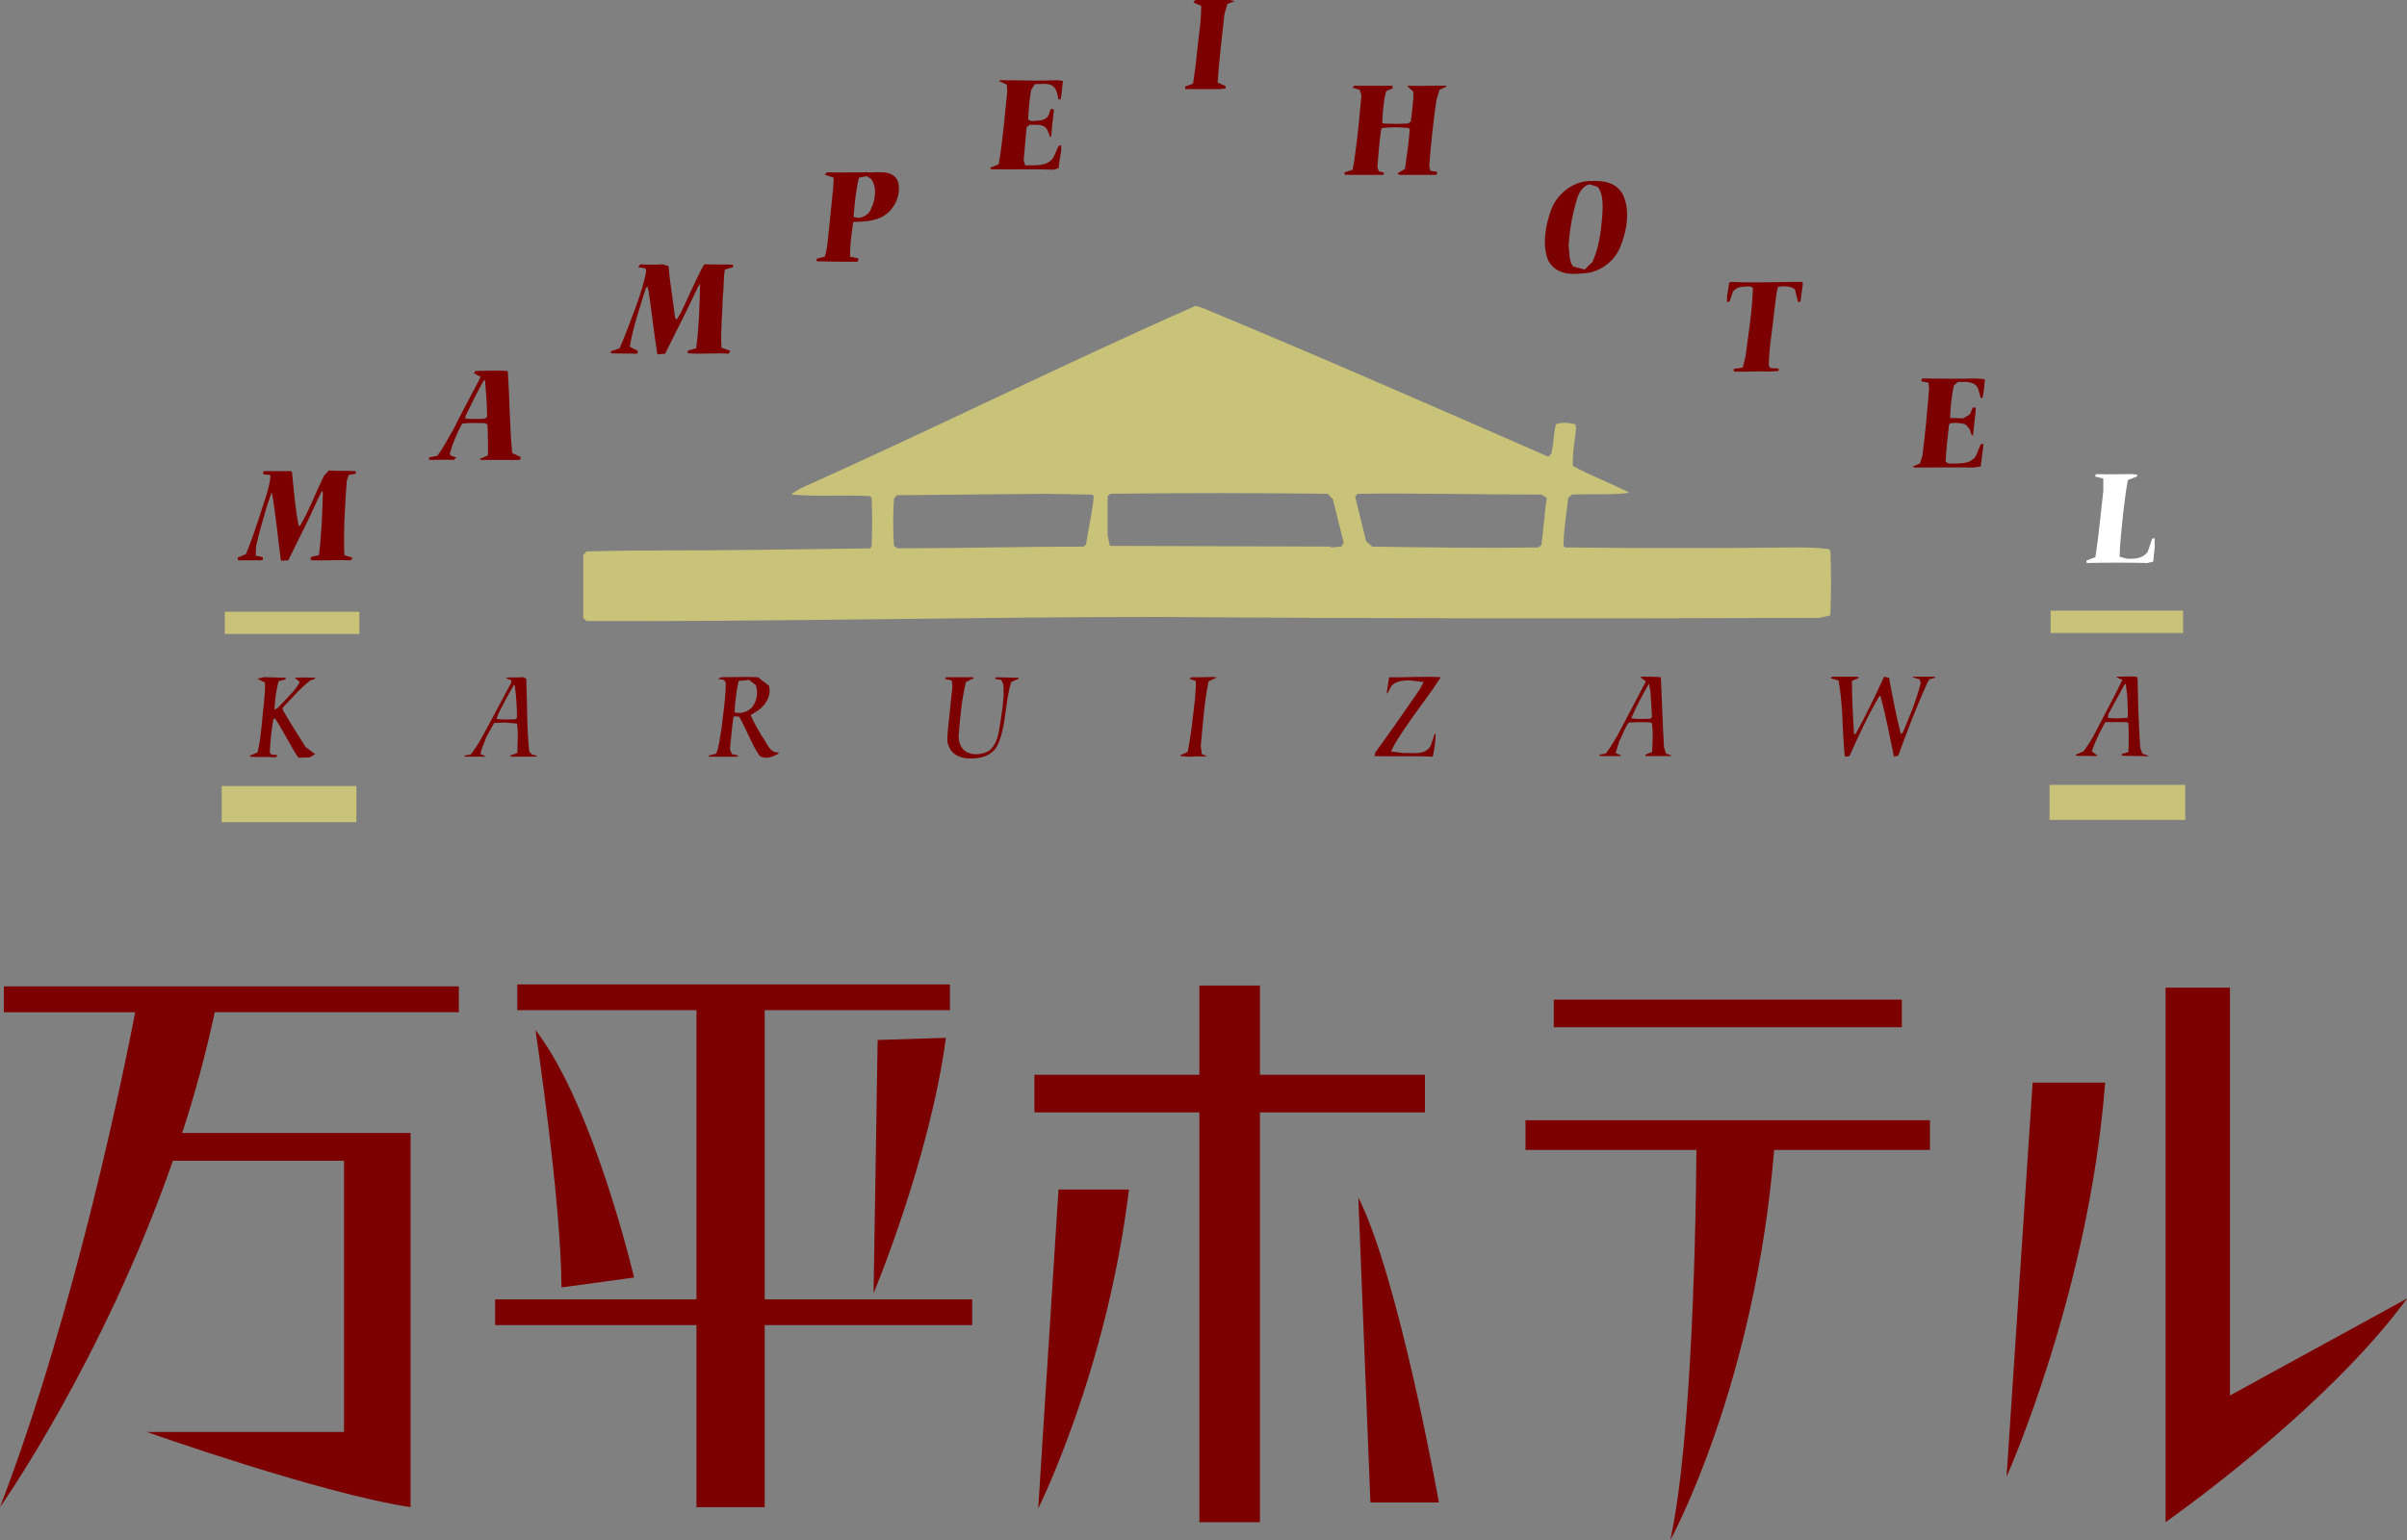 <!-- Generator: Adobe Illustrator 19.1.0, SVG Export Plug-In  -->
<svg version="1.1"
	 xmlns="http://www.w3.org/2000/svg" xmlns:xlink="http://www.w3.org/1999/xlink" xmlns:a="http://ns.adobe.com/AdobeSVGViewerExtensions/3.0/"
	 x="0px" y="0px" width="53.856px" height="34.469px" viewBox="0 0 53.856 34.469"
	 style="enable-background:new 0 0 53.856 34.469;" xml:space="preserve">
<rect x="0" y="0" width="53.856" height="34.469" fill="#808080" stroke="none"/>
<style type="text/css">
	.st0{fill:#7D0000;}
	.st1{fill:#FFFFFF;}
	.st2{fill:#C9C279;}
</style>
<defs>
</defs>
<g>
	<path class="st0" d="M0.086,22.655h2.939C2.824,23.71,1.706,29.298,0,33.733c0,0,2.299-3.255,3.869-7.754h3.828v6.071H3.286
		c0,0,3.872,1.374,5.9,1.683v-8.375h-5.11c0.283-0.865,0.53-1.77,0.729-2.704h5.461v-0.577H0.086V22.655z"/>
	<polygon class="st0" points="17.11,22.609 21.254,22.609 21.254,22.033 11.574,22.033 11.574,22.609 15.584,22.609 15.584,29.082 
		11.079,29.082 11.079,29.658 15.584,29.658 15.584,33.733 17.11,33.733 17.11,29.658 21.752,29.658 21.752,29.082 17.11,29.082 	
		"/>
	<path class="st0" d="M11.981,23.053c0,0,0.581,3.856,0.581,5.762l1.625-0.222C14.188,28.593,13.286,24.739,11.981,23.053"/>
	<path class="st0" d="M21.164,23.229l-1.527,0.047l-0.091,5.67C19.546,28.947,20.806,25.934,21.164,23.229"/>
	<polygon class="st0" points="31.883,24.896 31.883,24.055 28.19,24.055 28.19,22.058 26.836,22.058 26.836,24.055 23.145,24.055 
		23.145,24.896 26.836,24.896 26.836,34.069 28.19,34.069 28.19,24.896 	"/>
	<path class="st0" d="M23.23,33.76c0,0,1.534-3.056,2.03-7.137h-1.576L23.23,33.76z"/>
	<path class="st0" d="M30.663,33.628h1.533c0,0-0.903-5.055-1.804-6.825L30.663,33.628z"/>
	<rect x="34.765" y="22.373" class="st0" width="7.788" height="0.618"/>
	<path class="st0" d="M34.134,25.738h3.823c-0.009,1.446-0.087,6.467-0.584,8.731c0,0,1.883-3.408,2.323-8.731h3.486v-0.666h-9.049
		V25.738z"/>
	<path class="st0" d="M44.896,33.053c0,0,1.846-4.122,2.206-8.822h-1.622L44.896,33.053z"/>
	<path class="st0" d="M49.895,31.233v-9.127h-1.441v11.962c0,0,3.556-2.481,5.403-5.005L49.895,31.233z"/>
	<path class="st0" d="M40.327,6.309l0.011,0.045l-0.055,0.402h-0.054l-0.067-0.279C40.065,6.4,39.915,6.4,39.783,6.419
		c-0.043,0.148-0.052,0.314-0.075,0.47c-0.043,0.435-0.122,0.849-0.133,1.292l0.035,0.055l0.185,0.012v0.055l-0.209,0.013
		c-0.258-0.013-0.515,0.012-0.789,0l-0.008-0.058l0.206-0.032l0.062-0.255c0.062-0.503,0.15-1.003,0.164-1.526l-0.044-0.032
		c-0.146,0-0.317-0.013-0.405,0.119L38.7,6.744l-0.057,0.023V6.634l0.045-0.3l0.02-0.024C39.273,6.333,39.783,6.309,40.327,6.309"/>
	<path class="st0" d="M44.413,8.507c-0.022,0.132-0.022,0.277-0.055,0.4h-0.039c-0.045-0.123-0.039-0.268-0.168-0.323
		c-0.108-0.048-0.224-0.035-0.345-0.035l-0.087,0.08c-0.056,0.233-0.076,0.479-0.086,0.724l0.294,0.011l0.149-0.091l0.065-0.153
		h0.055l0.012,0.021c-0.012,0.189-0.043,0.381-0.058,0.58L44.12,9.753l-0.053-0.155l-0.091-0.101
		c-0.115-0.032-0.226-0.043-0.343-0.022l-0.024,0.033c-0.032,0.279-0.063,0.544-0.076,0.825l0.065,0.042
		c0.208-0.009,0.469,0.037,0.61-0.164l0.11-0.267l0.053-0.011l0.01,0.011l-0.063,0.497l-0.168,0.024c-0.432-0.01-0.886,0-1.321,0
		l-0.032-0.024l0.161-0.066l0.056-0.177c0.063-0.49,0.107-0.991,0.15-1.502l-0.017-0.133l-0.155-0.026V8.497l0.021-0.026
		c0.376,0,0.792,0.013,1.169,0l0.207,0.013L44.413,8.507z"/>
	<path class="st1" d="M47.818,10.622v0.042l-0.208,0.079c-0.085,0.48-0.131,0.978-0.174,1.473l-0.01,0.244l0.153,0.043
		c0.186,0.011,0.369,0,0.477-0.156l0.098-0.29l0.056-0.01v0.21l-0.032,0.313l-0.132,0.031c-0.436-0.01-0.911-0.01-1.356,0
		l-0.009-0.054l0.203-0.077c0.076-0.491,0.119-0.991,0.177-1.481V10.71l-0.185-0.045l0.021-0.054c0.271,0.011,0.539,0,0.8,0
		L47.818,10.622z"/>
	<path class="st0" d="M32.359,1.941l-0.15,0.068L32.14,2.24c-0.072,0.479-0.123,0.982-0.16,1.471l0.023,0.111l0.149,0.023v0.057
		L32.13,3.913h-0.823l-0.038-0.034l0.167-0.1c0.043-0.289,0.085-0.59,0.107-0.89L31.51,2.865c-0.182-0.023-0.4-0.023-0.582,0
		l-0.024,0.023c-0.04,0.278-0.066,0.578-0.086,0.858l0.033,0.088l0.119,0.032L30.95,3.913h-0.858l-0.014-0.054l0.185-0.058
		c0.032-0.155,0.054-0.311,0.075-0.479c0.055-0.389,0.084-0.781,0.123-1.191l-0.039-0.122l-0.159-0.046l0.032-0.044h0.857
		l0.012,0.055l-0.15,0.068c-0.058,0.221-0.077,0.467-0.087,0.699l0.022,0.023c0.182,0.01,0.378,0.01,0.56,0l0.058-0.046
		c0.019-0.221,0.067-0.433,0.055-0.667L31.49,1.931l0.02-0.012c0.297,0.012,0.567-0.01,0.85,0V1.941z"/>
	<path class="st0" d="M23.783,1.814c-0.021,0.135-0.021,0.28-0.053,0.412h-0.045c-0.031-0.11-0.031-0.255-0.163-0.323
		c-0.107-0.044-0.248-0.02-0.366-0.02L23.07,2.015c-0.036,0.225-0.057,0.448-0.064,0.66l0.07,0.035
		c0.145-0.015,0.294,0.01,0.383-0.125l0.053-0.145h0.055l0.013,0.023c-0.022,0.202-0.045,0.379-0.057,0.579l-0.021,0.034
		L23.438,2.92c-0.067-0.158-0.265-0.126-0.403-0.126L22.97,2.852l-0.066,0.736l0.035,0.111c0.229,0,0.486,0.031,0.628-0.168
		l0.119-0.267l0.058-0.01v0.122c-0.026,0.134-0.048,0.269-0.058,0.389l-0.107,0.033c-0.479-0.019-0.925,0-1.402-0.009l-0.023-0.035
		l0.191-0.077c0.093-0.525,0.134-1.082,0.192-1.628l-0.01-0.155l-0.176-0.08l0.034-0.019c0.434,0,0.866,0.019,1.288,0L23.783,1.814"
		/>
	<path class="st0" d="M27.624,0.022L27.463,0.09l-0.066,0.222c-0.055,0.512-0.118,1.013-0.153,1.535l0.178,0.08v0.055l-0.132,0.013
		h-0.771V1.937l0.174-0.065c0.052-0.313,0.085-0.635,0.118-0.958c0.033-0.257,0.066-0.512,0.066-0.78l-0.175-0.08L26.744,0h0.76
		L27.624,0.022"/>
	<path class="st0" d="M14.959,5.957c0.031,0.39,0.101,0.758,0.142,1.137l0.034,0.068l0.097-0.158
		c0.172-0.355,0.324-0.724,0.512-1.069l0.029-0.02c0.217,0.01,0.425,0,0.628,0.01v0.055l-0.183,0.055
		c-0.034,0.201-0.021,0.424-0.046,0.621c-0.009,0.383-0.053,0.76-0.029,1.127l0.194,0.068l-0.014,0.044l-0.031,0.021
		c-0.291-0.021-0.604,0.015-0.899-0.009l-0.011-0.056l0.194-0.057c0.064-0.469,0.078-0.947,0.088-1.426l-0.01-0.011l-0.087,0.169
		c-0.216,0.467-0.456,0.923-0.685,1.39L14.71,7.932l-0.009-0.046c-0.07-0.444-0.121-0.913-0.186-1.358l-0.027-0.114L14.45,6.449
		c-0.13,0.422-0.283,0.856-0.359,1.312l0.177,0.09v0.056L14.24,7.917c-0.181-0.009-0.388,0-0.562-0.009l-0.012-0.045l0.197-0.068
		c0.15-0.335,0.271-0.69,0.403-1.036c0.075-0.221,0.148-0.444,0.193-0.689l-0.02-0.066l-0.164-0.023l0.056-0.065
		c0.16,0.01,0.333,0.01,0.497,0L14.959,5.957"/>
	<path class="st0" d="M7.955,10.545L7.964,10.6L7.8,10.633l-0.042,0.135c-0.037,0.544-0.077,1.104-0.053,1.659l0.182,0.055
		L7.853,12.54c-0.283-0.012-0.593,0.01-0.889,0l-0.02-0.037l0.028-0.043l0.164-0.034c0.056-0.445,0.078-0.945,0.088-1.393
		l-0.01-0.045l-0.022,0.023c-0.129,0.247-0.228,0.5-0.354,0.744L6.451,12.54l-0.158,0.01l-0.011-0.022
		c-0.065-0.494-0.11-0.993-0.194-1.481l-0.014-0.013L5.98,11.303c-0.088,0.311-0.186,0.611-0.25,0.924l-0.01,0.21l0.161,0.033v0.058
		L5.855,12.54H5.327l-0.011-0.059l0.186-0.078c0.174-0.411,0.301-0.846,0.443-1.271c0.046-0.155,0.1-0.321,0.105-0.487
		c-0.038-0.058-0.194,0.032-0.157-0.093l0.019-0.008h0.6l0.022,0.022c0.041,0.411,0.072,0.814,0.148,1.202h0.031
		c0.21-0.355,0.352-0.745,0.534-1.116l0.11-0.122C7.552,10.545,7.758,10.532,7.955,10.545"/>
	<path class="st0" d="M36.303,4.339c-0.15-0.258-0.42-0.299-0.694-0.288c-0.387-0.011-0.755,0.267-0.899,0.633
		c-0.126,0.345-0.218,0.803-0.063,1.157c0.153,0.269,0.442,0.315,0.727,0.28c0.367,0,0.715-0.223,0.868-0.567
		C36.392,5.207,36.493,4.707,36.303,4.339 M35.849,4.852c-0.03,0.355-0.077,0.703-0.22,1.013l-0.173,0.168l-0.255-0.068
		c-0.104-0.123-0.079-0.312-0.104-0.454c0.024-0.393,0.091-0.76,0.207-1.116c0.045-0.111,0.136-0.257,0.271-0.269l0.176,0.059
		C35.883,4.362,35.863,4.627,35.849,4.852"/>
	<path class="st0" d="M19.098,4.969c0.307-0.012,0.597-0.022,0.812-0.247c0.166-0.177,0.25-0.434,0.176-0.678
		c-0.134-0.265-0.456-0.169-0.71-0.188c-0.288,0-0.593,0.01-0.874,0L18.454,3.91l0.2,0.067l-0.013,0.244l-0.117,1.137
		c-0.012,0.132-0.03,0.266-0.07,0.386l-0.188,0.049l0.012,0.055c0.3,0.01,0.615,0.01,0.906,0.01l0.019-0.023V5.783l-0.181-0.038
		c-0.009-0.254,0.033-0.51,0.066-0.765L19.098,4.969z M19.219,3.977l0.173-0.034l0.095,0.059c0.144,0.176,0.1,0.477,0,0.676
		c-0.041,0.112-0.148,0.179-0.268,0.199l-0.121-0.02C19.123,4.556,19.149,4.255,19.219,3.977"/>
	<path class="st0" d="M11.645,10.227l-0.185-0.088c-0.057-0.59-0.057-1.226-0.097-1.816l-0.015-0.022c-0.222-0.013-0.474,0-0.711,0
		l-0.032,0.055l0.15,0.078c-0.196,0.389-0.415,0.778-0.607,1.169c-0.119,0.199-0.219,0.411-0.365,0.599L9.594,10.24l0.013,0.054
		c0.177,0,0.368-0.011,0.542,0l0.065-0.054l-0.118-0.038l-0.034-0.04c0.064-0.234,0.162-0.47,0.279-0.681
		c0.165-0.023,0.351-0.011,0.511-0.011l0.056,0.033c0.011,0.212,0.011,0.458,0.011,0.68l-0.019,0.019l-0.169,0.07l0.037,0.022h0.847
		l0.031-0.011V10.227 M10.84,9.37c-0.14,0.01-0.294,0.01-0.432,0l0.012-0.066c0.126-0.257,0.248-0.514,0.391-0.768l0.041-0.034
		c0.023,0.278,0.047,0.555,0.047,0.834L10.84,9.37"/>
	<path class="st0" d="M42.266,15.168c0.078,0.42,0.161,0.85,0.265,1.266l0.048-0.046c0.149-0.357,0.302-0.718,0.397-1.101
		l-0.026-0.085l-0.163-0.044l0.038-0.012h0.462l0.013,0.023l-0.127,0.033l-0.046,0.076c-0.246,0.534-0.454,1.086-0.654,1.635
		l-0.095,0.024l-0.007-0.032c-0.094-0.446-0.176-0.887-0.292-1.317l-0.025-0.014c-0.256,0.43-0.466,0.885-0.672,1.349l-0.098,0.014
		l-0.009-0.032c-0.059-0.552-0.033-1.14-0.14-1.676l-0.177-0.048l0.036-0.035h0.568l0.037,0.023l-0.163,0.072
		c0,0.383,0.023,0.801,0.048,1.194l0.037-0.011c0.233-0.42,0.438-0.85,0.635-1.278L42.266,15.168"/>
	<path class="st0" d="M32.229,15.168l-0.166,0.251c-0.3,0.42-0.605,0.815-0.862,1.245l-0.077,0.154l0.278,0.037
		c0.201-0.012,0.478,0.058,0.606-0.157l0.094-0.274h0.02c0,0.166-0.031,0.337-0.058,0.489l-0.021,0.024
		c-0.42-0.024-0.873,0-1.29-0.014l0.019-0.08c0.34-0.468,0.667-0.936,0.993-1.411l0.09-0.167l-0.31-0.036
		c-0.166,0-0.375,0.012-0.448,0.19l-0.058,0.109l-0.009-0.036l0.049-0.324l0.018-0.011c0.375,0.011,0.758-0.024,1.134,0V15.168z"/>
	<path class="st0" d="M27.214,15.168l-0.173,0.082c-0.096,0.466-0.127,0.959-0.174,1.448l0.023,0.18l0.119,0.045
		c-0.119,0.014-0.257,0-0.388,0.014l-0.209-0.014v-0.018l0.161-0.075c0.08-0.382,0.118-0.789,0.166-1.194
		c0-0.134,0.031-0.266,0.013-0.396l-0.141-0.048l0.055-0.036c0.178,0.011,0.363-0.012,0.548,0V15.168z"/>
	<path class="st0" d="M21.763,15.157l0.025,0.023l-0.173,0.083c-0.096,0.373-0.129,0.768-0.163,1.161
		c-0.017,0.155,0.034,0.324,0.173,0.407c0.15,0.082,0.37,0.06,0.514-0.036c0.172-0.145,0.206-0.371,0.238-0.586
		c0.04-0.286,0.098-0.583,0.074-0.884l-0.047-0.107l-0.15-0.025l0.035-0.035l0.502,0.011v0.023l-0.164,0.072
		c-0.143,0.441-0.107,0.959-0.295,1.386c-0.115,0.264-0.381,0.336-0.65,0.324c-0.188,0-0.387-0.082-0.453-0.274
		c-0.059-0.109-0.022-0.229-0.022-0.346l0.104-0.995l-0.015-0.129l-0.161-0.038l0.036-0.035H21.763z"/>
	<path class="st0" d="M6.385,15.168l0.014,0.033L6.233,15.25c-0.056,0.206-0.082,0.42-0.091,0.636l0.066-0.037
		c0.176-0.192,0.387-0.37,0.5-0.584l-0.113-0.097c0.151-0.011,0.292,0,0.455,0v0.024l-0.104,0.036
		c-0.223,0.168-0.423,0.407-0.62,0.611v0.046c0.161,0.286,0.341,0.562,0.513,0.836l0.212,0.157l-0.115,0.073l-0.26,0.009
		c-0.188-0.285-0.336-0.597-0.524-0.883L6.116,16.1c-0.041,0.23-0.068,0.48-0.078,0.717c0,0.119,0.129,0.05,0.171,0.095
		l-0.042,0.039c-0.187-0.015-0.389,0-0.573-0.015v-0.024l0.166-0.07c0.058-0.214,0.078-0.455,0.103-0.682
		c0.019-0.298,0.078-0.586,0.066-0.883l-0.17-0.085l0.148-0.036L6.385,15.168z"/>
	<path class="st0" d="M17.424,16.841c-0.219,0.013-0.269-0.238-0.374-0.358c-0.091-0.154-0.183-0.312-0.254-0.48l0.173-0.106
		c0.176-0.132,0.293-0.335,0.236-0.549l-0.246-0.191c-0.282-0.012-0.551,0-0.816,0l-0.081,0.036l0.139,0.026l0.038,0.059
		c0,0.346-0.058,0.68-0.096,1.026c-0.035,0.19-0.046,0.382-0.118,0.564l-0.17,0.044l0.01,0.024h0.617l0.046-0.024l-0.152-0.034
		l-0.044-0.107c0.024-0.241,0.044-0.481,0.077-0.717l0.027-0.023l0.104,0.01c0.163,0.289,0.266,0.596,0.452,0.872
		c0.128,0.098,0.304,0.024,0.422-0.044L17.424,16.841 M16.436,15.945l0.009-0.166c0.021-0.181,0.037-0.361,0.083-0.539l0.234-0.022
		l0.149,0.117c0.058,0.167,0.023,0.358-0.08,0.491C16.727,15.934,16.585,15.981,16.436,15.945"/>
	<path class="st0" d="M47.934,16.868l-0.047-0.132c-0.034-0.513-0.051-1.019-0.058-1.544l-0.025-0.046c-0.128-0.014-0.288,0-0.43,0
		l-0.021,0.011l0.134,0.06c-0.182,0.382-0.392,0.764-0.589,1.147c-0.079,0.157-0.174,0.312-0.282,0.453l-0.173,0.075l0.013,0.022
		c0.127,0.01,0.291,0,0.43,0.01l0.045-0.01l-0.127-0.097c0.056-0.167,0.127-0.332,0.211-0.486l0.09-0.169h0.479l0.038,0.024
		c0.01,0.216,0.01,0.443,0,0.646l-0.153,0.046l0.009,0.037l0.573,0.01l0.024-0.01L47.934,16.868 M47.605,16.065
		c-0.15,0.011-0.301,0.024-0.442,0l0.012-0.084l0.352-0.646l0.035-0.036l0.035,0.275C47.597,15.742,47.621,15.906,47.605,16.065"/>
	<path class="st0" d="M37.277,16.867l-0.046-0.145c-0.031-0.525-0.045-1.038-0.069-1.554l-0.013-0.012
		c-0.125-0.01-0.281-0.01-0.417-0.01l-0.032,0.01l0.126,0.095l-0.628,1.196c-0.085,0.143-0.164,0.283-0.27,0.42L35.79,16.89
		l0.01,0.032h0.459l0.018-0.009l-0.127-0.059l0.08-0.264c0.07-0.131,0.118-0.287,0.212-0.419c0.162-0.01,0.34-0.01,0.5,0
		l0.022,0.026c0.026,0.217,0.013,0.418,0,0.634l-0.147,0.059v0.032h0.556l0.037-0.009L37.277,16.867 M36.929,16.088
		c-0.147,0-0.288,0.012-0.432-0.011l0.016-0.036c0.113-0.25,0.242-0.501,0.382-0.74l0.034,0.178l0.034,0.562L36.929,16.088"/>
	<path class="st0" d="M12.019,16.912l-0.115-0.022l-0.063-0.073c-0.056-0.527-0.044-1.087-0.066-1.626l-0.068-0.035
		c-0.131,0.011-0.267,0-0.397,0.011l0.13,0.061v0.049l-0.492,0.92c-0.127,0.236-0.246,0.477-0.419,0.692l-0.142,0.022l0.013,0.024
		h0.421h0.056l-0.127-0.06c0.022-0.13,0.093-0.249,0.127-0.37l0.178-0.322l0.243-0.013l0.27,0.026
		c0.034,0.217,0.008,0.439,0.008,0.657l-0.162,0.058l0.013,0.024h0.557L12.019,16.912 M11.527,16.1
		c-0.138,0-0.282,0.014-0.416-0.012l0.047-0.13c0.104-0.206,0.217-0.419,0.338-0.623h0.021c0.035,0.239,0.05,0.492,0.05,0.73
		L11.527,16.1"/>
	<rect x="5.03" y="13.692" class="st2" width="3.011" height="0.498"/>
	<rect x="4.961" y="17.592" class="st2" width="3.014" height="0.81"/>
	<rect x="45.882" y="13.667" class="st2" width="2.965" height="0.501"/>
	<rect x="45.858" y="17.567" class="st2" width="3.036" height="0.784"/>
	<path class="st2" d="M40.954,12.325l-0.034-0.036c-0.274-0.036-0.496-0.036-0.775-0.036c-1.697,0.018-3.438,0.018-5.123,0
		l-0.038-0.035c0-0.354,0.067-0.727,0.106-1.079l0.087-0.07c0.411-0.018,0.842,0.014,1.257-0.036v-0.019
		c-0.415-0.209-0.846-0.37-1.241-0.583c-0.016-0.299,0.053-0.582,0.07-0.865l-0.018-0.069c-0.138-0.036-0.31-0.054-0.432,0
		c-0.052,0.21-0.052,0.442-0.102,0.654l-0.069,0.07c-2.581-1.13-5.163-2.261-7.759-3.339l-0.137-0.035
		c-2.961,1.307-5.864,2.753-8.829,4.081l-0.204,0.124l0.016,0.018c0.584,0.052,1.155,0,1.738,0.035l0.035,0.036
		c0.016,0.391,0.016,0.708,0,1.094l-0.035,0.038l-2.494,0.033c-1.325,0.021-2.561,0-3.854,0.036l-0.07,0.089v1.397l0.07,0.071
		c4.282,0.017,8.584-0.091,12.851-0.091c4.917,0.038,9.842,0.038,14.742,0.02l0.241-0.055
		C40.974,13.296,40.974,12.804,40.954,12.325 M24.3,12.183l-0.053,0.051c-1.375,0-2.782,0.038-4.162,0.038l-0.082-0.053
		c-0.024-0.371-0.024-0.71,0-1.061l0.065-0.074l3.321-0.032l1.051,0.018l0.033,0.035C24.441,11.476,24.353,11.828,24.3,12.183
		 M30.013,12.233l-0.223,0.019l-0.035-0.019l-4.921-0.015l-0.051-0.23v-0.884l0.066-0.053c1.639-0.018,3.223-0.018,4.854,0
		l0.119,0.121l0.243,0.974L30.013,12.233 M34.487,12.2l-0.07,0.053c-1.252,0.018-2.477,0-3.715-0.019l-0.136-0.123l-0.244-0.989
		l0.052-0.07c1.341-0.018,2.754,0.018,4.113,0.018l0.119,0.07C34.558,11.492,34.537,11.864,34.487,12.2"/>
</g>
</svg>